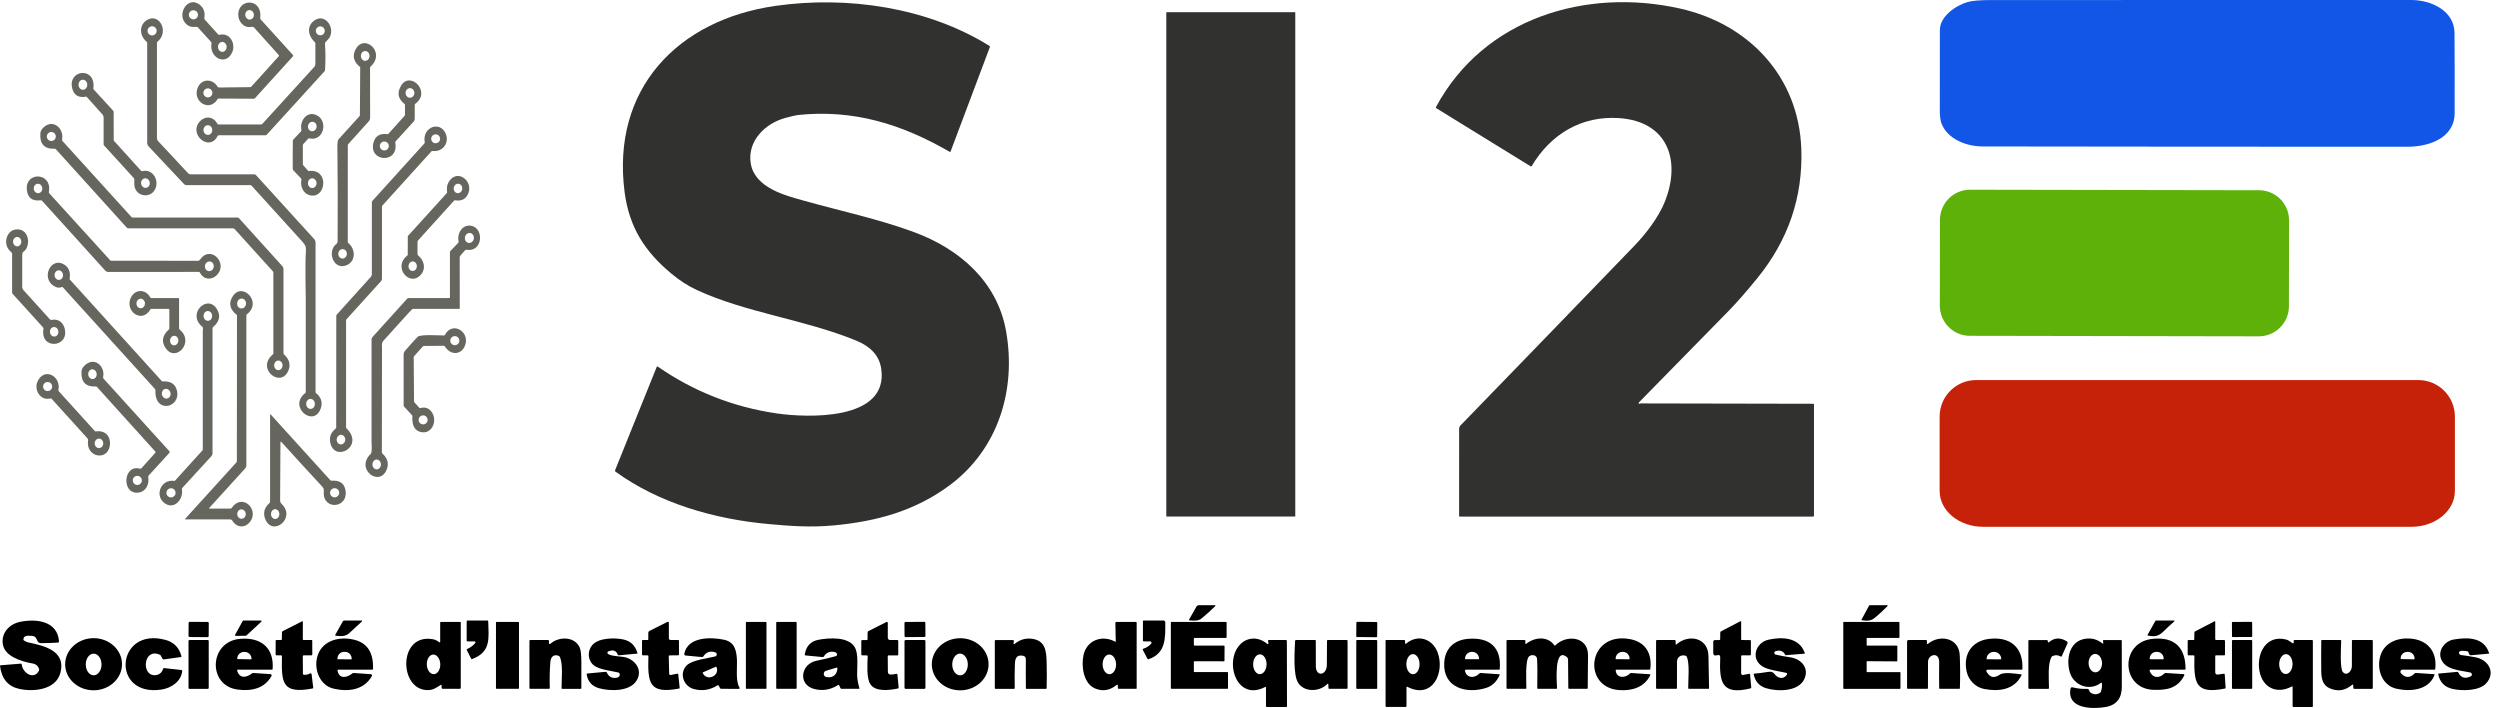 <svg width="226" height="64" viewBox="0 0 226 64" fill="none" xmlns="http://www.w3.org/2000/svg">
<g clip-path="url(#clip0_2443_9762)">
<path d="M175.364 2.72C175.364 1.46 176.822 0.483 177.901 0.174C178.296 0.062 179.03 0.004 180.103 0.004C192.734 5.54891e-05 205.365 -0.001 217.998 0.001C219.739 0.001 221.871 0.942 221.888 2.977C221.904 4.855 221.908 7.267 221.9 10.211C221.893 12.513 219.543 13.265 217.638 13.265C204.827 13.268 192.016 13.258 179.205 13.239C177.79 13.236 176.088 12.597 175.528 11.202C175.416 10.923 175.359 10.527 175.359 10.015C175.359 7.583 175.362 5.151 175.364 2.72Z" fill="#1256E7"/>
<path d="M19.836 3.15C20.775 2.902 21.316 3.934 21.008 4.685C20.459 6.028 18.885 5.226 19.121 3.925C19.13 3.876 19.118 3.833 19.084 3.796L17.894 2.479C17.863 2.444 17.825 2.428 17.779 2.427C17.528 2.427 17.282 2.466 17.061 2.339C15.745 1.575 16.923 -0.54 18.098 0.466C18.433 0.753 18.558 1.148 18.469 1.647C18.461 1.69 18.472 1.727 18.5 1.758L19.723 3.116C19.751 3.147 19.794 3.159 19.836 3.148V3.15ZM17.895 1.338C17.895 1.111 17.712 0.927 17.484 0.927C17.257 0.927 17.073 1.111 17.073 1.338C17.073 1.565 17.257 1.749 17.484 1.749C17.712 1.749 17.895 1.565 17.895 1.338ZM20.115 4.688C20.33 4.678 20.497 4.47 20.486 4.222C20.475 3.974 20.292 3.781 20.077 3.791C19.862 3.8 19.695 4.008 19.706 4.256C19.716 4.504 19.9 4.697 20.115 4.688Z" fill="#66665E"/>
<path d="M19.804 7.91L22.617 7.877C22.657 7.877 22.695 7.86 22.722 7.83L25.203 5.082C25.233 5.048 25.233 5.015 25.203 4.982L22.962 2.483C22.928 2.445 22.887 2.427 22.837 2.427C22.755 2.427 22.673 2.432 22.592 2.442C22.029 2.508 21.591 1.957 21.546 1.452C21.399 -0.146 23.741 -0.268 23.525 1.633C23.52 1.678 23.532 1.716 23.562 1.75C24.532 2.828 25.504 3.902 26.483 4.973C26.519 5.012 26.519 5.051 26.483 5.091L23.054 8.872C23.022 8.907 22.976 8.926 22.928 8.926L19.764 8.909C19.725 8.909 19.693 8.925 19.671 8.961C18.924 10.174 17.39 9.174 17.863 7.955C18.196 7.102 19.2 7.068 19.67 7.838C19.7 7.887 19.744 7.912 19.803 7.91H19.804ZM22.611 1.767C22.825 1.742 22.974 1.53 22.947 1.294C22.92 1.059 22.724 0.888 22.512 0.912C22.298 0.937 22.149 1.149 22.176 1.385C22.203 1.62 22.399 1.791 22.611 1.767ZM19.201 8.396C19.201 8.171 19.018 7.988 18.793 7.988C18.569 7.988 18.385 8.172 18.385 8.396C18.385 8.621 18.569 8.805 18.793 8.805C19.018 8.805 19.201 8.621 19.201 8.396Z" fill="#66665E"/>
<path d="M60.665 24.712C58.291 22.737 56.877 20.539 56.464 17.365C55.252 8.046 61.256 1.787 70.126 0.528C76.581 -0.389 83.826 0.649 89.45 4.152C89.485 4.174 89.498 4.215 89.485 4.253L85.935 13.688C85.917 13.734 85.887 13.745 85.846 13.721C81.499 11.213 77.166 9.871 72.126 10.397C71.97 10.413 71.598 10.5 71.009 10.657C69.145 11.154 67.532 12.781 67.87 14.789C68.243 16.997 71.023 17.68 72.695 18.148C76.025 19.084 79.378 19.785 82.632 20.985C86.736 22.498 90.142 25.449 90.943 29.907C91.898 35.213 90.248 40.599 85.856 43.863C82.729 46.186 79.266 47.133 75.376 47.496C73.225 47.695 71.407 47.551 69.418 47.369C64.597 46.927 59.609 45.511 55.643 42.639C55.597 42.605 55.583 42.561 55.605 42.506L59.373 33.156C59.389 33.117 59.415 33.108 59.451 33.133C62.703 35.389 66.295 36.802 70.227 37.374C72.904 37.765 80.385 38.091 79.659 33.307C79.466 32.032 78.553 31.264 77.411 30.795C72.725 28.873 67.495 28.292 62.993 26.217C62.209 25.856 61.434 25.355 60.665 24.715V24.712Z" fill="#31312F"/>
<path d="M148.174 36.497C148.194 36.505 148.219 36.502 148.245 36.488C148.271 36.475 148.298 36.469 148.326 36.469L163.927 36.501C163.965 36.501 163.984 36.52 163.984 36.56V46.621C163.984 46.664 163.95 46.698 163.908 46.698L131.967 46.703C131.932 46.703 131.903 46.675 131.903 46.639L131.906 38.754C131.906 38.648 131.947 38.547 132.019 38.471C137.263 33.066 142.501 27.652 147.736 22.229C148.8 21.128 149.942 19.625 150.492 18.258C152.003 14.503 150.757 10.978 146.378 10.678C142.999 10.446 140.202 12.097 138.468 15.011C138.444 15.053 138.409 15.062 138.367 15.034L129.842 9.782C129.798 9.755 129.789 9.719 129.813 9.675C134.15 1.613 143.403 -1.131 151.892 0.776C158.129 2.179 162.618 6.957 162.84 13.485C162.986 17.824 161.658 21.714 158.854 25.156C157.851 26.387 156.988 27.372 156.265 28.111C153.56 30.879 150.855 33.639 148.148 36.388C148.123 36.414 148.123 36.456 148.148 36.481C148.155 36.488 148.161 36.492 148.171 36.497H148.174Z" fill="#31312F"/>
<path d="M117.059 1.104H105.468C105.449 1.104 105.434 1.119 105.434 1.138V46.66C105.434 46.679 105.449 46.694 105.468 46.694H117.059C117.078 46.694 117.093 46.679 117.093 46.66V1.138C117.093 1.119 117.078 1.104 117.059 1.104Z" fill="#31312F"/>
<path d="M22.974 15.757C23.043 15.757 23.1 15.783 23.147 15.834C24.893 17.764 26.645 19.688 28.399 21.609C28.481 21.7 28.526 21.816 28.526 21.936V35.446C28.526 35.481 28.54 35.508 28.566 35.53C29.023 35.911 29.173 36.354 29.017 36.861C28.432 38.741 25.993 36.798 27.592 35.534C27.622 35.511 27.64 35.474 27.64 35.433C27.64 32.67 27.64 29.907 27.64 27.143C27.64 26.138 27.569 24.14 27.654 22.69C27.677 22.306 27.603 22.146 27.339 21.854C25.8 20.166 24.266 18.474 22.735 16.779C22.709 16.75 22.672 16.734 22.632 16.734H16.846C16.769 16.734 16.695 16.702 16.643 16.646L13.446 13.25C13.352 13.151 13.306 13.032 13.306 12.895V3.878C13.306 3.837 13.29 3.803 13.258 3.776C12.629 3.254 12.535 2.298 13.255 1.83C14.388 1.092 15.333 2.88 14.239 3.769C14.207 3.795 14.188 3.833 14.188 3.873V12.51C14.188 12.595 14.219 12.675 14.275 12.736L16.987 15.641C17.06 15.719 17.15 15.759 17.257 15.759H22.973L22.974 15.757ZM14.162 2.788C14.162 2.561 13.977 2.376 13.75 2.376C13.522 2.376 13.337 2.561 13.337 2.788C13.337 3.016 13.522 3.201 13.75 3.201C13.977 3.201 14.162 3.016 14.162 2.788ZM28.083 36.967C28.299 36.961 28.469 36.754 28.463 36.504C28.458 36.253 28.278 36.054 28.062 36.059C27.846 36.064 27.676 36.271 27.681 36.521C27.687 36.772 27.866 36.971 28.083 36.967Z" fill="#66665E"/>
<path d="M19.663 12.303C18.965 13.721 17.104 12.228 17.987 11.072C18.465 10.449 19.263 10.468 19.656 11.198C19.675 11.235 19.706 11.253 19.747 11.253L23.607 11.25C23.648 11.25 23.682 11.235 23.71 11.205L28.395 6.064C28.469 5.983 28.51 5.878 28.51 5.769V3.932C28.51 3.882 28.492 3.841 28.456 3.808C27.878 3.273 27.707 2.454 28.324 1.925C29.297 1.09 30.316 2.42 29.803 3.367C29.714 3.533 29.545 3.664 29.414 3.826C29.388 3.858 29.375 3.899 29.377 3.94C29.433 4.741 29.436 5.542 29.385 6.342C29.382 6.377 29.37 6.409 29.345 6.435L24.11 12.181C24.081 12.213 24.044 12.229 24.002 12.229H19.782C19.73 12.229 19.682 12.258 19.66 12.305L19.663 12.303ZM29.358 2.788C29.358 2.565 29.177 2.384 28.954 2.384C28.73 2.384 28.55 2.565 28.55 2.788C28.55 3.011 28.73 3.192 28.954 3.192C29.177 3.192 29.358 3.011 29.358 2.788ZM18.806 12.195C19.025 12.188 19.196 11.987 19.189 11.744C19.181 11.502 18.997 11.312 18.778 11.319C18.559 11.325 18.388 11.527 18.395 11.769C18.403 12.011 18.587 12.202 18.806 12.195Z" fill="#66665E"/>
<path d="M31.361 23.965C30.168 24.495 29.525 22.746 30.404 22.054C30.476 21.995 30.519 21.909 30.52 21.816C30.541 18.942 30.534 16.071 30.497 13.206C30.496 13.084 30.511 12.923 30.542 12.721C30.55 12.672 30.57 12.63 30.602 12.594L32.491 10.511C32.52 10.479 32.535 10.441 32.535 10.396L32.563 6.111C32.563 6.082 32.553 6.057 32.529 6.04C32.005 5.611 31.857 5.128 32.086 4.591C32.806 2.897 34.962 4.687 33.496 6.026C33.465 6.053 33.45 6.089 33.45 6.13L33.461 10.641C33.461 10.763 33.415 10.881 33.333 10.971L31.486 13.023C31.457 13.054 31.442 13.095 31.442 13.138L31.439 21.858C31.439 21.908 31.457 21.946 31.494 21.978C32.153 22.524 32.169 23.605 31.36 23.965H31.361ZM33.016 5.499C33.23 5.499 33.404 5.3 33.404 5.055C33.404 4.811 33.229 4.613 33.014 4.613C32.799 4.613 32.625 4.811 32.625 5.056C32.625 5.3 32.8 5.499 33.016 5.499ZM30.938 23.376C31.15 23.391 31.335 23.212 31.352 22.975C31.368 22.738 31.21 22.534 30.998 22.519C30.786 22.503 30.601 22.683 30.585 22.92C30.568 23.157 30.726 23.361 30.938 23.376Z" fill="#66665E"/>
<path d="M12.88 15.473C13.744 15.253 14.329 16.164 14.096 16.924C13.773 17.988 12.297 17.851 12.15 16.789C12.138 16.691 12.135 16.502 12.142 16.222C12.142 16.175 12.128 16.135 12.097 16.101L9.412 13.154C9.381 13.12 9.366 13.081 9.366 13.035V10.631C9.366 10.519 9.329 10.422 9.254 10.338L7.855 8.777C7.828 8.748 7.795 8.736 7.755 8.743C7.068 8.859 6.654 8.585 6.513 7.92C6.168 6.281 8.676 6.012 8.441 7.966C8.435 8.018 8.45 8.064 8.484 8.102L10.225 10.001C10.259 10.038 10.275 10.082 10.275 10.132L10.279 12.636C10.279 12.683 10.294 12.723 10.326 12.757L12.747 15.433C12.783 15.471 12.825 15.485 12.877 15.473H12.88ZM7.512 8.116C7.729 8.107 7.898 7.898 7.89 7.647C7.88 7.397 7.696 7.201 7.479 7.208C7.261 7.215 7.093 7.425 7.101 7.676C7.11 7.927 7.294 8.122 7.512 8.116ZM13.196 16.982C13.411 16.957 13.563 16.745 13.536 16.506C13.509 16.27 13.311 16.097 13.096 16.122C12.881 16.146 12.729 16.359 12.757 16.597C12.784 16.834 12.981 17.006 13.196 16.982Z" fill="#66665E"/>
<path d="M36.256 7.746C37.073 6.377 39.028 8.297 37.544 9.382C37.51 9.407 37.492 9.441 37.492 9.483V10.742C37.492 10.832 37.458 10.919 37.398 10.986L35.768 12.774C35.739 12.806 35.726 12.85 35.734 12.893C36.074 14.827 33.333 14.659 33.754 12.93C33.904 12.307 34.322 12.04 35.003 12.127C35.046 12.132 35.092 12.116 35.122 12.083L36.568 10.475C36.597 10.444 36.61 10.406 36.61 10.364V9.49C36.61 9.446 36.594 9.412 36.56 9.386C35.978 8.927 35.876 8.381 36.256 7.748V7.746ZM37.053 8.836C37.273 8.84 37.455 8.649 37.459 8.411C37.465 8.171 37.29 7.974 37.071 7.969C36.85 7.965 36.668 8.155 36.664 8.393C36.658 8.633 36.834 8.83 37.053 8.836ZM35.148 13.197C35.148 12.973 34.966 12.792 34.742 12.792C34.518 12.792 34.337 12.974 34.337 13.197C34.337 13.422 34.519 13.603 34.742 13.603C34.967 13.603 35.148 13.421 35.148 13.197Z" fill="#66665E"/>
<path d="M27.247 11.746C27.084 10.986 27.666 10.092 28.477 10.356C29.741 10.767 29.308 12.822 27.972 12.511C27.928 12.502 27.881 12.517 27.851 12.551L27.421 13.024C27.392 13.055 27.377 13.096 27.377 13.139V14.833C27.377 14.878 27.392 14.918 27.422 14.952L27.829 15.415C27.858 15.448 27.894 15.461 27.936 15.456C29.778 15.244 29.496 17.976 28.044 17.657C27.401 17.516 27.124 16.85 27.249 16.236C27.257 16.197 27.246 16.161 27.218 16.131L26.519 15.4C26.484 15.364 26.467 15.32 26.465 15.27C26.456 14.421 26.458 13.572 26.472 12.724C26.472 12.685 26.486 12.653 26.512 12.624L27.212 11.871C27.244 11.835 27.255 11.794 27.246 11.747L27.247 11.746ZM28.152 11.857C28.365 11.897 28.573 11.739 28.615 11.508C28.658 11.276 28.519 11.056 28.307 11.016C28.095 10.976 27.887 11.134 27.844 11.365C27.802 11.597 27.94 11.817 28.152 11.857ZM28.239 16.999C28.454 16.994 28.621 16.791 28.614 16.549C28.607 16.306 28.428 16.113 28.214 16.12C27.999 16.126 27.832 16.328 27.839 16.571C27.846 16.813 28.025 17.006 28.239 16.999Z" fill="#66665E"/>
<path d="M11.987 19.666H21.488C21.531 19.666 21.565 19.682 21.594 19.714L25.53 24.069C25.593 24.137 25.627 24.228 25.627 24.321V31.917C25.627 31.968 25.646 32.012 25.683 32.047C26.133 32.464 26.273 32.914 26.105 33.402C25.481 35.2 23.087 33.372 24.66 32.041C24.695 32.012 24.712 31.975 24.712 31.93V24.649C24.712 24.604 24.696 24.56 24.664 24.526L21.221 20.719C21.178 20.67 21.115 20.642 21.049 20.642H11.606C11.549 20.642 11.495 20.618 11.456 20.575L5.048 13.489C5.021 13.459 4.988 13.444 4.947 13.447C4.004 13.483 3.572 13.012 3.65 12.034C3.663 11.861 3.755 11.693 3.925 11.53C4.778 10.711 5.811 11.601 5.611 12.616C5.601 12.665 5.614 12.709 5.648 12.747L11.884 19.619C11.91 19.648 11.946 19.665 11.986 19.665L11.987 19.666ZM5.044 12.339C5.044 12.115 4.862 11.934 4.638 11.934C4.414 11.934 4.233 12.116 4.233 12.339C4.233 12.564 4.415 12.745 4.638 12.745C4.863 12.745 5.044 12.562 5.044 12.339ZM25.166 33.463C25.375 33.462 25.544 33.266 25.542 33.027C25.541 32.787 25.37 32.594 25.16 32.595C24.951 32.597 24.782 32.792 24.784 33.032C24.785 33.272 24.956 33.465 25.166 33.463Z" fill="#66665E"/>
<path d="M31.285 38.618C31.285 38.66 31.299 38.696 31.33 38.726C32.983 40.35 30.257 41.849 29.859 40.026C29.748 39.52 29.91 39.095 30.342 38.748C30.377 38.721 30.393 38.685 30.393 38.641L30.4 28.561C30.4 28.514 30.415 28.473 30.446 28.439L33.511 25.045C33.578 24.97 33.615 24.872 33.615 24.771V18.289C33.615 18.239 33.633 18.194 33.667 18.155L38.361 12.972C38.388 12.942 38.4 12.899 38.395 12.858C38.318 12.368 38.437 11.98 38.755 11.694C39.191 11.301 39.837 11.365 40.168 11.854C40.741 12.699 40.155 13.784 39.089 13.65C39.055 13.646 39.028 13.656 39.003 13.681L34.574 18.574C34.545 18.606 34.53 18.644 34.53 18.688V25.201C34.53 25.282 34.5 25.359 34.445 25.418L31.331 28.854C31.299 28.888 31.285 28.926 31.285 28.973V38.618ZM39.785 12.547C39.785 12.325 39.605 12.145 39.382 12.145C39.16 12.145 38.98 12.324 38.98 12.547C38.98 12.769 39.159 12.95 39.382 12.95C39.604 12.95 39.785 12.77 39.785 12.547ZM30.801 40.176C31.013 40.187 31.195 40.001 31.208 39.761C31.22 39.522 31.057 39.318 30.845 39.308C30.633 39.297 30.45 39.483 30.438 39.723C30.426 39.963 30.589 40.167 30.801 40.176Z" fill="#66665E"/>
<path d="M9.957 23.525C9.985 23.555 10.023 23.572 10.063 23.572L17.918 23.574C17.961 23.574 17.998 23.559 18.028 23.528C18.08 23.474 18.129 23.417 18.176 23.358C18.687 22.691 19.503 22.917 19.833 23.584C20.402 24.736 18.732 25.916 18.061 24.629C18.046 24.599 18.014 24.579 17.98 24.579L9.781 24.584C9.681 24.584 9.586 24.541 9.519 24.467L3.804 18.154C3.774 18.12 3.728 18.102 3.681 18.107C2.951 18.2 2.536 17.912 2.438 17.24C2.18 15.483 4.738 15.527 4.419 17.346C4.411 17.395 4.423 17.438 4.456 17.475L9.957 23.526V23.525ZM3.474 17.464C3.687 17.445 3.841 17.239 3.821 17.003C3.8 16.768 3.611 16.593 3.399 16.612C3.187 16.631 3.032 16.836 3.053 17.072C3.073 17.308 3.262 17.483 3.474 17.464ZM18.852 24.508C19.07 24.544 19.278 24.378 19.318 24.137C19.358 23.896 19.212 23.673 18.995 23.637C18.777 23.602 18.569 23.767 18.529 24.008C18.489 24.249 18.634 24.473 18.852 24.508Z" fill="#66665E"/>
<path d="M36.864 21.407C36.864 21.365 36.879 21.327 36.906 21.297L40.379 17.471C40.413 17.434 40.426 17.391 40.417 17.342C40.36 16.993 40.415 16.684 40.583 16.416C41.373 15.149 42.985 16.493 42.227 17.691C41.999 18.05 41.639 18.188 41.145 18.107C41.105 18.101 41.071 18.113 41.042 18.143L37.789 21.741C37.759 21.775 37.744 21.813 37.744 21.858V22.976C37.744 23.02 37.761 23.055 37.795 23.083C38.304 23.509 38.515 24.204 38.121 24.738C37.131 26.076 35.423 24.186 36.827 23.096C36.847 23.08 36.86 23.055 36.86 23.028M41.345 17.46C41.557 17.488 41.754 17.321 41.784 17.087C41.816 16.853 41.669 16.641 41.457 16.612C41.245 16.583 41.047 16.75 41.017 16.984C40.986 17.219 41.132 17.431 41.345 17.46ZM37.288 24.497C37.496 24.506 37.673 24.319 37.683 24.081C37.692 23.843 37.532 23.643 37.324 23.635C37.116 23.626 36.939 23.813 36.929 24.051C36.92 24.289 37.08 24.489 37.288 24.497Z" fill="#66665E"/>
<path d="M175.374 19.866L175.36 27.634C175.358 29.136 176.573 30.356 178.075 30.358L204.194 30.404C205.696 30.407 206.916 29.191 206.919 27.689L206.932 19.921C206.935 18.419 205.719 17.199 204.217 17.197L178.098 17.151C176.596 17.148 175.376 18.364 175.374 19.866Z" fill="#5EB109"/>
<path d="M41.456 21.831C41.291 21.068 41.834 20.223 42.661 20.423C43.769 20.689 43.637 22.819 42.17 22.581C42.118 22.573 42.065 22.592 42.031 22.632L41.61 23.118C41.575 23.16 41.556 23.21 41.556 23.266L41.564 27.856C41.564 27.892 41.535 27.921 41.499 27.922H37.368C37.324 27.922 37.285 27.937 37.251 27.966C37.168 28.038 37.073 28.133 36.971 28.247C36.195 29.1 35.422 29.956 34.651 30.814C34.48 31.005 34.533 31.233 34.533 31.472C34.533 34.613 34.529 37.754 34.52 40.895C34.52 40.936 34.536 40.972 34.567 40.999C35.023 41.407 35.161 41.868 34.983 42.377C34.375 44.12 32.069 42.422 33.508 41.036C33.537 41.009 33.556 40.975 33.565 40.935C33.647 40.594 33.588 40.245 33.588 39.989C33.585 36.877 33.584 33.779 33.588 30.695C33.588 30.61 33.619 30.528 33.676 30.465L36.817 26.992C36.846 26.961 36.886 26.943 36.927 26.943H40.613C40.648 26.943 40.676 26.914 40.676 26.88V22.791C40.676 22.752 40.69 22.721 40.716 22.693L41.424 21.946C41.456 21.913 41.467 21.875 41.457 21.828L41.456 21.831ZM42.35 21.958C42.57 21.999 42.785 21.832 42.831 21.585C42.876 21.339 42.733 21.106 42.513 21.067C42.292 21.025 42.077 21.192 42.032 21.439C41.987 21.686 42.129 21.918 42.35 21.958ZM34.058 42.43C34.27 42.428 34.438 42.226 34.434 41.981C34.431 41.736 34.256 41.54 34.045 41.543C33.833 41.546 33.665 41.747 33.669 41.992C33.672 42.237 33.847 42.433 34.058 42.43Z" fill="#66665E"/>
<path d="M4.656 28.921C5.282 28.786 5.741 29.168 5.863 29.765C6.212 31.459 3.603 31.614 3.93 29.73C3.939 29.679 3.926 29.634 3.891 29.596L1.142 26.565C1.111 26.531 1.094 26.49 1.094 26.443V22.941C1.094 22.902 1.079 22.865 1.052 22.837C0.986 22.769 0.922 22.703 0.859 22.639C0.279 22.042 0.564 20.843 1.439 20.742C2.446 20.623 2.78 21.78 2.36 22.509C2.257 22.688 2.01 22.755 2.01 23.011C2.008 23.997 2.006 24.971 2.008 25.932C2.008 26.043 2.05 26.149 2.124 26.231L4.517 28.875C4.552 28.914 4.604 28.93 4.655 28.919L4.656 28.921ZM1.549 22.272C1.754 22.274 1.924 22.085 1.927 21.85C1.93 21.614 1.764 21.423 1.558 21.42C1.353 21.417 1.183 21.606 1.181 21.842C1.178 22.077 1.343 22.269 1.549 22.272ZM4.933 30.424C5.144 30.406 5.299 30.2 5.278 29.963C5.257 29.726 5.071 29.548 4.86 29.566C4.649 29.583 4.495 29.79 4.515 30.027C4.536 30.264 4.722 30.442 4.933 30.424Z" fill="#66665E"/>
<path d="M5.592 25.949C5.42 26.015 5.266 26.023 5.126 25.972C3.566 25.4 4.518 23.113 5.818 23.927C6.227 24.184 6.386 24.599 6.297 25.171C6.289 25.216 6.301 25.256 6.332 25.29L14.618 34.441C14.645 34.471 14.68 34.485 14.721 34.482C15.423 34.437 15.846 34.711 15.991 35.301C16.376 36.876 13.963 37.44 14.048 35.286C14.05 35.238 14.034 35.196 14.003 35.16L5.675 25.967C5.652 25.941 5.624 25.934 5.592 25.946V25.949ZM5.346 25.302C5.557 25.287 5.713 25.082 5.696 24.844C5.678 24.605 5.493 24.425 5.283 24.441C5.073 24.456 4.916 24.662 4.934 24.9C4.952 25.138 5.137 25.319 5.346 25.302ZM15.118 36.026C15.33 35.98 15.461 35.75 15.411 35.512C15.36 35.272 15.148 35.115 14.934 35.16C14.722 35.205 14.591 35.435 14.641 35.673C14.692 35.913 14.904 36.071 15.118 36.026Z" fill="#66665E"/>
<path d="M13.674 26.943L16.127 26.946C16.169 26.946 16.19 26.966 16.19 27.008V29.686C16.19 29.733 16.208 29.77 16.245 29.8C17.622 30.924 15.889 32.802 14.975 31.472C14.57 30.882 14.668 30.316 15.274 29.777C15.297 29.756 15.308 29.731 15.308 29.7V28.015C15.308 27.953 15.277 27.921 15.214 27.921H13.687C13.65 27.921 13.615 27.942 13.598 27.973C12.813 29.282 11.305 28.136 11.802 26.969C12.165 26.119 13.144 26.09 13.591 26.894C13.608 26.927 13.637 26.943 13.674 26.943ZM12.71 27.866C12.922 27.872 13.099 27.683 13.105 27.444C13.11 27.206 12.943 27.009 12.731 27.003C12.518 26.998 12.342 27.187 12.336 27.425C12.331 27.663 12.498 27.861 12.71 27.866ZM15.711 31.217C15.918 31.235 16.102 31.057 16.123 30.819C16.143 30.581 15.993 30.374 15.786 30.356C15.579 30.338 15.394 30.516 15.374 30.754C15.353 30.993 15.504 31.2 15.711 31.217Z" fill="#66665E"/>
<path d="M20.991 47.051C20.956 46.993 20.893 46.956 20.824 46.956H16.76C16.713 46.956 16.706 46.938 16.736 46.904L21.363 41.809C21.395 41.773 21.412 41.731 21.412 41.683L21.424 28.536C21.424 28.499 21.409 28.469 21.38 28.446C20.749 27.939 20.644 27.373 21.064 26.749C21.924 25.477 23.741 27.317 22.325 28.407C22.29 28.435 22.272 28.47 22.272 28.514V42.057C22.272 42.165 22.232 42.269 22.16 42.349L18.934 45.898C18.885 45.952 18.898 45.979 18.971 45.979H20.83C20.876 45.979 20.92 45.956 20.946 45.918C21.861 44.574 23.374 45.964 22.673 47.073C22.244 47.75 21.421 47.773 20.993 47.051H20.991ZM21.801 27.886C22.023 27.905 22.218 27.718 22.239 27.472C22.26 27.226 22.097 27.009 21.876 26.991C21.654 26.972 21.458 27.158 21.438 27.405C21.417 27.651 21.58 27.868 21.801 27.886ZM21.872 46.895C22.083 46.875 22.236 46.669 22.214 46.437C22.192 46.202 22.003 46.03 21.791 46.05C21.58 46.071 21.427 46.276 21.449 46.509C21.471 46.743 21.66 46.916 21.872 46.895Z" fill="#66665E"/>
<path d="M15.822 43.45L18.289 40.727C18.317 40.697 18.331 40.661 18.331 40.62C18.333 37.049 18.333 33.477 18.331 29.905C18.331 29.81 18.399 29.626 18.292 29.54C16.856 28.378 18.743 26.55 19.599 27.927C19.968 28.521 19.853 29.07 19.252 29.577C19.227 29.597 19.212 29.629 19.212 29.662V40.968C19.212 41.074 19.177 41.164 19.107 41.241L16.485 44.103C16.45 44.14 16.438 44.182 16.446 44.232C16.606 45.178 15.685 46.168 14.811 45.433C13.982 44.737 14.559 43.299 15.756 43.473C15.78 43.476 15.802 43.469 15.819 43.45H15.822ZM18.806 29C19.019 28.993 19.186 28.789 19.178 28.546C19.17 28.302 18.989 28.11 18.774 28.118C18.561 28.125 18.393 28.329 18.402 28.573C18.41 28.817 18.591 29.008 18.806 29ZM15.872 44.551C15.872 44.322 15.687 44.137 15.459 44.137C15.23 44.137 15.045 44.322 15.045 44.551C15.045 44.779 15.23 44.964 15.459 44.964C15.687 44.964 15.872 44.779 15.872 44.551Z" fill="#66665E"/>
<path d="M40.227 30.264C40.886 29.033 42.418 29.942 42.077 31.119C41.799 32.078 40.771 32.199 40.207 31.309C40.185 31.275 40.153 31.259 40.112 31.259L38.34 31.274C38.291 31.274 38.25 31.291 38.217 31.328L37.44 32.193C37.411 32.224 37.396 32.262 37.398 32.306L37.429 36.259C37.429 36.309 37.447 36.353 37.481 36.393L37.894 36.852C37.925 36.887 37.965 36.898 38.01 36.886C38.33 36.795 38.602 36.843 38.823 37.028C39.699 37.758 39.14 39.4 37.956 39.032C37.336 38.837 37.253 38.22 37.279 37.64C37.281 37.597 37.268 37.56 37.239 37.528L36.534 36.764C36.505 36.732 36.49 36.696 36.49 36.653L36.487 32.064C36.487 31.931 36.529 31.815 36.616 31.713C36.998 31.263 37.379 30.841 37.755 30.448C37.985 30.208 39.718 30.326 40.131 30.325C40.176 30.325 40.209 30.305 40.231 30.266L40.227 30.264ZM41.525 30.794C41.525 30.568 41.342 30.385 41.116 30.385C40.89 30.385 40.706 30.568 40.706 30.794C40.706 31.02 40.89 31.204 41.116 31.204C41.342 31.204 41.525 31.02 41.525 30.794ZM38.658 37.957C38.658 37.732 38.476 37.55 38.251 37.55C38.026 37.55 37.844 37.732 37.844 37.957C37.844 38.181 38.026 38.364 38.251 38.364C38.476 38.364 38.658 38.181 38.658 37.957Z" fill="#66665E"/>
<path d="M9.367 34.236L15.299 40.78C15.351 40.837 15.351 40.894 15.299 40.95L13.441 42.988C13.409 43.024 13.395 43.072 13.402 43.12C13.507 43.777 13.206 44.445 12.502 44.531C10.956 44.718 11.128 41.927 12.665 42.372C12.709 42.384 12.746 42.374 12.774 42.34L14.04 40.931C14.074 40.893 14.074 40.856 14.04 40.819L8.759 34.975C8.735 34.948 8.703 34.935 8.666 34.937C7.755 34.989 7.321 34.54 7.364 33.589C7.375 33.351 7.517 33.128 7.792 32.922C8.64 32.287 9.522 33.178 9.323 34.071C9.311 34.13 9.326 34.191 9.366 34.234L9.367 34.236ZM8.403 34.264C8.613 34.242 8.762 34.028 8.737 33.785C8.711 33.543 8.521 33.365 8.311 33.387C8.102 33.408 7.953 33.623 7.977 33.866C8.003 34.108 8.194 34.286 8.403 34.264ZM12.825 43.428C12.825 43.2 12.642 43.017 12.414 43.017C12.187 43.017 12.004 43.2 12.004 43.428C12.004 43.655 12.187 43.839 12.414 43.839C12.642 43.839 12.825 43.655 12.825 43.428Z" fill="#66665E"/>
<path d="M4.548 36.021C3.65 36.251 3.065 35.249 3.379 34.516C3.952 33.178 5.527 33.958 5.282 35.241C5.273 35.291 5.285 35.335 5.32 35.375L8.573 38.967C8.598 38.996 8.629 39.007 8.667 39.001C9.556 38.867 10.059 39.504 9.922 40.324C9.689 41.71 7.71 41.331 7.966 39.774C7.973 39.73 7.959 39.685 7.929 39.652L4.674 36.061C4.643 36.025 4.593 36.012 4.548 36.023V36.021ZM4.717 34.944C4.717 34.716 4.533 34.533 4.306 34.533C4.078 34.533 3.895 34.716 3.895 34.944C3.895 35.171 4.078 35.354 4.306 35.354C4.533 35.354 4.717 35.171 4.717 34.944ZM8.95 40.508C9.162 40.508 9.333 40.315 9.333 40.078C9.333 39.841 9.159 39.649 8.947 39.65C8.735 39.65 8.563 39.843 8.563 40.08C8.563 40.317 8.737 40.509 8.95 40.508Z" fill="#66665E"/>
<path d="M218.62 34.357C220.444 34.357 221.923 35.837 221.923 37.661V44.386C221.923 46.173 220.163 47.624 217.991 47.624H179.273C177.101 47.624 175.342 46.175 175.342 44.386V37.661C175.342 35.837 176.821 34.357 178.645 34.357H218.619H218.62Z" fill="#C62209"/>
<path d="M29.13 43.99C27.881 42.648 26.647 41.299 25.427 39.942C25.412 39.924 25.386 39.923 25.368 39.938C25.359 39.946 25.353 39.957 25.353 39.969C25.345 41.698 25.335 43.427 25.323 45.158C25.323 45.369 25.331 45.423 25.485 45.579C26.786 46.884 24.596 48.555 23.969 46.902C23.766 46.368 23.898 45.892 24.36 45.476C24.395 45.445 24.415 45.401 24.415 45.356V37.51C24.415 37.441 24.438 37.432 24.485 37.484L29.861 43.411C29.89 43.443 29.927 43.458 29.97 43.453C30.683 43.406 31.101 43.678 31.221 44.27C31.564 45.95 29.219 46.165 29.266 44.527C29.274 44.289 29.305 44.178 29.132 43.992L29.13 43.99ZM30.664 44.546C30.664 44.318 30.479 44.133 30.25 44.133C30.022 44.133 29.837 44.318 29.837 44.546C29.837 44.775 30.022 44.96 30.25 44.96C30.479 44.96 30.664 44.775 30.664 44.546ZM24.889 46.914C25.097 46.909 25.26 46.706 25.253 46.461C25.246 46.217 25.073 46.024 24.864 46.029C24.656 46.035 24.493 46.238 24.5 46.483C24.507 46.727 24.681 46.92 24.889 46.914Z" fill="#66665E"/>
<path d="M107.506 56.076C107.488 56.075 107.476 56.058 107.478 56.041C107.478 56.036 107.48 56.032 107.482 56.028L108.152 54.848C108.201 54.761 108.293 54.708 108.392 54.708H109.837C109.861 54.708 109.88 54.73 109.879 54.755C109.879 54.766 109.875 54.775 109.867 54.783C109.478 55.174 109.064 55.547 108.627 55.902C108.303 56.165 107.891 56.119 107.507 56.076H107.506Z" fill="black"/>
<path d="M168.312 56.072C168.29 56.069 168.274 56.049 168.278 56.027C168.278 56.021 168.281 56.017 168.282 56.013L168.957 54.761C168.976 54.726 169.006 54.708 169.046 54.708H170.599C170.625 54.708 170.647 54.728 170.647 54.756C170.647 54.768 170.642 54.781 170.633 54.79C170.266 55.165 169.886 55.516 169.488 55.845C169.116 56.154 168.76 56.132 168.311 56.072H168.312Z" fill="black"/>
<path d="M2.173 57.903C2.291 57.966 2.409 58.042 2.543 58.071C3.936 58.368 5.994 58.798 5.461 60.822C5.052 62.378 3.009 62.562 1.719 62.271C0.719 62.047 0.147 61.358 0.001 60.203C-0.004 60.165 0.014 60.143 0.052 60.141L1.884 59.993C1.924 59.989 1.96 60.019 1.964 60.058C2.039 60.851 3.084 61.507 3.524 60.617C3.541 60.58 3.546 60.542 3.535 60.501C3.459 60.203 3.253 60.027 2.913 59.971C1.943 59.808 0.457 59.343 0.263 58.278C0.077 57.259 0.805 56.432 1.791 56.221C3.222 55.914 5.188 56.102 5.335 57.971C5.341 58.034 5.293 58.089 5.23 58.094C5.229 58.094 5.227 58.094 5.226 58.094C4.699 58.12 4.203 58.137 3.741 58.142C3.184 58.151 3.505 57.489 2.82 57.478C2.561 57.473 2.131 57.407 2.116 57.803C2.113 57.848 2.132 57.881 2.171 57.903H2.173Z" fill="black"/>
<path d="M22.001 56.094H23.585C23.618 56.095 23.645 56.123 23.644 56.157C23.644 56.173 23.637 56.188 23.625 56.199L22.266 57.459C22.256 57.47 22.24 57.476 22.225 57.476L21.302 57.481C21.269 57.481 21.242 57.455 21.241 57.421C21.241 57.41 21.243 57.399 21.249 57.391L21.947 56.127C21.958 56.107 21.979 56.095 22.001 56.095V56.094Z" fill="black"/>
<path d="M30.98 56.19C31.016 56.125 31.071 56.094 31.145 56.094H32.69C32.716 56.094 32.736 56.113 32.737 56.139C32.737 56.153 32.732 56.166 32.721 56.176C32.343 56.525 31.961 56.88 31.572 57.237C31.227 57.554 30.775 57.526 30.348 57.466C30.297 57.459 30.285 57.433 30.309 57.388L30.98 56.191V56.19Z" fill="black"/>
<path d="M42.9 57.985H42.268C42.214 57.985 42.188 57.959 42.188 57.906V56.173C42.188 56.12 42.214 56.094 42.268 56.094H44.074C44.107 56.094 44.134 56.12 44.134 56.153C44.174 57.691 44.418 58.922 42.68 59.581C42.64 59.596 42.611 59.585 42.592 59.546L42.206 58.779C42.179 58.726 42.194 58.686 42.248 58.661C42.531 58.54 42.769 58.36 42.965 58.122C42.995 58.086 42.989 58.033 42.954 58.003C42.939 57.99 42.92 57.982 42.899 57.984L42.9 57.985Z" fill="black"/>
<path d="M103.977 57.985H103.401C103.348 57.985 103.322 57.959 103.322 57.906V56.157C103.322 56.123 103.351 56.094 103.385 56.094H105.172C105.265 56.094 105.341 56.169 105.341 56.261C105.347 57.659 105.417 59.052 103.826 59.596C103.785 59.609 103.753 59.596 103.733 59.557L103.308 58.749C103.29 58.714 103.304 58.67 103.34 58.652C103.344 58.651 103.347 58.648 103.351 58.648C103.633 58.559 103.871 58.405 104.067 58.189C104.113 58.14 104.109 58.062 104.06 58.017C104.037 57.995 104.007 57.984 103.975 57.984L103.977 57.985Z" fill="black"/>
<path d="M196.536 56.098C196.558 56.098 196.575 56.116 196.575 56.139C196.575 56.15 196.57 56.161 196.562 56.169C196.211 56.473 195.866 56.794 195.526 57.128C195.12 57.53 194.702 57.574 194.171 57.452C194.146 57.447 194.13 57.421 194.136 57.398C194.136 57.394 194.139 57.389 194.141 57.387L194.84 56.145C194.859 56.112 194.887 56.095 194.924 56.095L196.536 56.099V56.098Z" fill="black"/>
<path d="M25.481 57.787L25.489 57.157C25.489 57.116 25.512 57.079 25.549 57.059L27.299 56.172C27.35 56.146 27.376 56.161 27.376 56.218V57.795C27.376 57.837 27.396 57.858 27.439 57.858H28.169C28.209 57.858 28.228 57.878 28.228 57.918L28.233 59.162C28.233 59.207 28.196 59.244 28.151 59.244H27.453C27.398 59.244 27.37 59.271 27.372 59.325L27.384 60.912C27.384 60.958 27.42 60.998 27.468 61.002C27.666 61.019 27.855 60.976 28.03 60.877C28.076 60.853 28.132 60.869 28.157 60.914C28.162 60.925 28.166 60.936 28.168 60.949L28.317 62.177C28.32 62.206 28.302 62.232 28.274 62.236C25.416 62.787 25.454 61.639 25.487 59.314C25.487 59.267 25.465 59.244 25.418 59.244H24.997C24.944 59.244 24.918 59.218 24.918 59.164V57.936C24.918 57.883 24.944 57.856 24.997 57.856H25.408C25.456 57.856 25.479 57.833 25.479 57.785L25.481 57.787Z" fill="black"/>
<path d="M157.46 57.857L158.209 57.864C158.249 57.864 158.281 57.896 158.281 57.936V59.166C158.281 59.219 158.255 59.245 158.203 59.245H157.478C157.425 59.245 157.399 59.271 157.399 59.325V60.87C157.399 60.952 157.464 61.019 157.547 61.019C157.556 61.019 157.566 61.019 157.574 61.016L158.122 60.913C158.175 60.904 158.204 60.926 158.209 60.98L158.312 62.145C158.316 62.184 158.29 62.22 158.252 62.229C155.635 62.876 155.412 61.663 155.509 59.443C155.517 59.251 155.429 59.181 155.244 59.23C155.017 59.292 154.877 59.26 154.877 58.996C154.879 58.657 154.88 58.328 154.877 58.011C154.877 57.929 154.945 57.861 155.028 57.861H155.427C155.469 57.861 155.505 57.827 155.505 57.784L155.513 57.179C155.513 57.13 155.536 57.094 155.579 57.072L157.312 56.169C157.37 56.139 157.4 56.157 157.4 56.223V57.798C157.4 57.839 157.421 57.859 157.462 57.859L157.46 57.857Z" fill="black"/>
<path d="M198.304 59.245H197.845C197.793 59.245 197.767 59.219 197.767 59.166V57.937C197.767 57.884 197.793 57.858 197.845 57.858H198.301C198.342 57.858 198.363 57.837 198.363 57.796L198.371 57.181C198.371 57.135 198.393 57.099 198.435 57.077L200.198 56.161C200.217 56.15 200.242 56.158 200.253 56.178C200.255 56.183 200.258 56.19 200.257 56.197V57.78C200.257 57.824 200.292 57.858 200.336 57.858H201.061C201.113 57.858 201.139 57.884 201.139 57.937V59.181C201.139 59.215 201.11 59.244 201.076 59.244H200.32C200.285 59.244 200.257 59.273 200.257 59.307V60.756C200.257 60.927 200.34 60.999 200.509 60.976L201.037 60.905C201.088 60.898 201.114 60.92 201.118 60.972L201.195 62.183C201.197 62.217 201.182 62.236 201.15 62.242C198.431 62.791 198.324 61.736 198.375 59.318C198.376 59.269 198.353 59.245 198.304 59.245Z" fill="black"/>
<path d="M58.545 59.245H58.118C58.065 59.245 58.039 59.219 58.039 59.166V57.937C58.039 57.884 58.065 57.858 58.117 57.858H58.543C58.585 57.858 58.606 57.837 58.606 57.795V57.212C58.606 57.136 58.648 57.068 58.715 57.033L60.343 56.216C60.385 56.195 60.434 56.212 60.456 56.252C60.461 56.264 60.465 56.276 60.465 56.29V57.7C60.465 57.788 60.537 57.858 60.623 57.858H61.301C61.353 57.858 61.379 57.884 61.379 57.937V59.167C61.379 59.215 61.355 59.24 61.308 59.24L60.537 59.247C60.48 59.247 60.453 59.275 60.454 59.331L60.494 60.913C60.494 60.975 60.545 61.023 60.606 61.023C60.613 61.023 60.62 61.023 60.626 61.02L61.221 60.901C61.265 60.893 61.308 60.92 61.316 60.964C61.316 60.967 61.316 60.968 61.316 60.971L61.443 62.187C61.446 62.218 61.432 62.237 61.401 62.243C58.689 62.757 58.54 61.782 58.617 59.319C58.618 59.269 58.595 59.244 58.545 59.244V59.245Z" fill="black"/>
<path d="M17.051 56.313L17.043 57.486C17.042 57.542 17.087 57.587 17.142 57.587L18.765 57.599C18.82 57.599 18.865 57.554 18.865 57.499L18.873 56.326C18.874 56.27 18.829 56.225 18.774 56.225L17.151 56.214C17.096 56.213 17.051 56.258 17.051 56.313Z" fill="black"/>
<path d="M39.846 61.914C39.438 62.162 39.177 62.398 38.612 62.385C36.03 62.325 35.991 57.165 39.186 57.796C39.389 57.836 39.544 57.944 39.72 58.058C39.77 58.089 39.793 58.075 39.793 58.018V56.283C39.793 56.248 39.822 56.22 39.856 56.22H41.594C41.634 56.22 41.653 56.239 41.653 56.279V62.176C41.65 62.239 41.618 62.27 41.557 62.27H40.014C39.967 62.27 39.929 62.233 39.926 62.185L39.915 61.95C39.912 61.899 39.889 61.887 39.845 61.913L39.846 61.914ZM39.222 60.944C39.557 60.934 39.818 60.527 39.801 60.038C39.785 59.549 39.5 59.16 39.163 59.171C38.828 59.182 38.567 59.589 38.584 60.078C38.6 60.568 38.885 60.955 39.222 60.944Z" fill="black"/>
<path d="M46.861 56.22H44.89C44.86 56.22 44.836 56.244 44.836 56.275V62.215C44.836 62.246 44.86 62.27 44.89 62.27H46.861C46.891 62.27 46.916 62.246 46.916 62.215V56.275C46.916 56.244 46.891 56.22 46.861 56.22Z" fill="black"/>
<path d="M69.234 56.22H67.483C67.452 56.22 67.428 56.244 67.428 56.275V62.215C67.428 62.246 67.452 62.27 67.483 62.27H69.234C69.264 62.27 69.289 62.246 69.289 62.215V56.275C69.289 56.244 69.264 56.22 69.234 56.22Z" fill="black"/>
<path d="M71.948 56.22H70.239C70.202 56.22 70.171 56.25 70.171 56.288V62.202C70.171 62.239 70.202 62.27 70.239 62.27H71.948C71.986 62.27 72.017 62.239 72.017 62.202V56.288C72.017 56.25 71.986 56.22 71.948 56.22Z" fill="black"/>
<path d="M78.371 59.248L77.932 59.24C77.892 59.24 77.861 59.207 77.861 59.169V57.94C77.861 57.896 77.896 57.861 77.939 57.861H78.363C78.404 57.861 78.425 57.84 78.425 57.799L78.432 57.158C78.432 57.112 78.454 57.079 78.495 57.057L80.141 56.226C80.18 56.206 80.227 56.221 80.248 56.26C80.253 56.271 80.256 56.283 80.256 56.294V57.654C80.256 57.768 80.347 57.859 80.461 57.859H81.118C81.175 57.859 81.202 57.887 81.202 57.943V59.184C81.202 59.218 81.172 59.247 81.138 59.247H80.332C80.278 59.247 80.25 59.274 80.252 59.328L80.264 60.75C80.265 60.878 80.369 60.98 80.497 60.98C80.68 60.979 80.86 60.956 81.035 60.911C81.076 60.9 81.117 60.924 81.127 60.964C81.127 60.968 81.128 60.972 81.129 60.976L81.238 62.169C81.24 62.208 81.224 62.229 81.187 62.238C80.393 62.398 79.131 62.572 78.667 61.831C78.319 61.275 78.418 59.993 78.439 59.322C78.44 59.275 78.416 59.251 78.369 59.249L78.371 59.248Z" fill="black"/>
<path d="M83.549 56.213L81.864 56.225C81.808 56.225 81.763 56.271 81.763 56.327L81.771 57.494C81.772 57.55 81.817 57.595 81.873 57.594L83.559 57.583C83.615 57.582 83.66 57.536 83.66 57.48L83.651 56.314C83.651 56.258 83.606 56.213 83.549 56.213Z" fill="black"/>
<path d="M100.864 57.984L100.829 56.317C100.829 56.264 100.871 56.221 100.924 56.22H102.676C102.728 56.22 102.754 56.246 102.754 56.298V62.218C102.754 62.245 102.732 62.269 102.703 62.27H101.153C101.09 62.27 101.057 62.239 101.054 62.174L101.047 61.937C101.047 61.911 101.024 61.891 100.998 61.891C100.987 61.891 100.977 61.895 100.969 61.902C100.336 62.422 99.672 62.533 98.978 62.23C97.945 61.781 97.734 60.231 97.945 59.233C98.233 57.871 99.641 57.358 100.813 58.011C100.846 58.029 100.862 58.019 100.861 57.982L100.864 57.984ZM100.299 60.949C100.635 60.944 100.902 60.542 100.895 60.05C100.888 59.559 100.61 59.164 100.273 59.168C99.937 59.172 99.671 59.575 99.678 60.067C99.685 60.558 99.963 60.953 100.299 60.949Z" fill="black"/>
<path d="M107.982 58.363H110.645C110.676 58.363 110.702 58.389 110.702 58.42L110.694 59.724C110.694 59.756 110.668 59.782 110.636 59.782L107.982 59.778C107.951 59.778 107.925 59.804 107.925 59.835V60.699C107.925 60.731 107.951 60.757 107.982 60.757H110.954C110.986 60.757 111.012 60.783 111.012 60.814V62.211C111.012 62.243 110.986 62.269 110.954 62.269H105.902C105.871 62.269 105.845 62.243 105.845 62.211V56.277C105.845 56.246 105.871 56.22 105.902 56.22H110.828C110.86 56.22 110.886 56.246 110.886 56.277V57.611C110.886 57.643 110.86 57.669 110.828 57.669H107.982C107.951 57.669 107.925 57.695 107.925 57.726V58.304C107.925 58.336 107.951 58.362 107.982 58.362V58.363Z" fill="black"/>
<path d="M122.615 56.287L122.604 57.513C122.604 57.554 122.636 57.587 122.677 57.588L124.421 57.603C124.461 57.603 124.495 57.57 124.495 57.529L124.506 56.304C124.506 56.263 124.473 56.23 124.433 56.229L122.689 56.214C122.648 56.214 122.615 56.246 122.615 56.287Z" fill="black"/>
<path d="M168.796 60.758H171.749C171.778 60.758 171.802 60.782 171.802 60.81V62.219C171.802 62.248 171.778 62.272 171.749 62.272H166.685C166.656 62.272 166.633 62.248 166.633 62.219V56.272C166.633 56.243 166.656 56.22 166.685 56.22H171.656C171.685 56.22 171.708 56.243 171.708 56.272L171.712 57.618C171.712 57.647 171.689 57.67 171.66 57.67H168.797C168.768 57.67 168.745 57.693 168.745 57.722V58.312C168.745 58.341 168.768 58.364 168.797 58.364H171.466C171.495 58.364 171.518 58.388 171.518 58.416V59.737C171.518 59.765 171.495 59.789 171.466 59.789L168.797 59.772C168.768 59.772 168.745 59.795 168.745 59.824V60.709C168.745 60.738 168.768 60.761 168.797 60.761L168.796 60.758Z" fill="black"/>
<path d="M203.528 56.215L201.831 56.224C201.795 56.224 201.766 56.254 201.766 56.29L201.772 57.525C201.773 57.561 201.802 57.591 201.839 57.59L203.535 57.582C203.572 57.581 203.601 57.552 203.601 57.516L203.594 56.28C203.594 56.244 203.564 56.215 203.528 56.215Z" fill="black"/>
<path d="M11.03 60.019C11.043 61.322 9.904 62.388 8.485 62.403C7.067 62.418 5.905 61.375 5.891 60.074C5.878 58.772 7.017 57.705 8.436 57.69C9.855 57.675 11.016 58.718 11.03 60.019ZM8.469 61.046C8.862 61.046 9.18 60.605 9.178 60.066C9.177 59.526 8.856 59.089 8.462 59.091C8.069 59.092 7.751 59.532 7.753 60.071C7.754 60.611 8.074 61.048 8.469 61.046Z" fill="black"/>
<path d="M14.449 59.189C12.998 58.529 12.75 60.983 13.924 61.036C14.343 61.055 14.619 60.855 14.755 60.438C14.766 60.404 14.789 60.39 14.825 60.394L16.424 60.575C16.458 60.579 16.475 60.598 16.472 60.632C16.413 61.576 15.488 62.199 14.614 62.334C9.968 63.052 10.47 56.625 14.964 57.848C15.716 58.052 16.195 58.541 16.399 59.313C16.412 59.363 16.394 59.39 16.345 59.398L14.807 59.612C14.76 59.619 14.714 59.596 14.69 59.553L14.545 59.281C14.523 59.239 14.491 59.209 14.448 59.19L14.449 59.189Z" fill="black"/>
<path d="M21.434 60.611C21.653 61.375 22.265 61.269 22.776 60.879C22.816 60.85 22.859 60.837 22.909 60.839L24.445 60.941C24.511 60.945 24.56 61.002 24.555 61.066C24.555 61.083 24.549 61.099 24.541 61.114C23.896 62.276 22.684 62.498 21.464 62.333C18.75 61.969 18.889 57.999 21.697 57.752C23.572 57.587 24.779 58.537 24.649 60.469C24.647 60.515 24.622 60.537 24.578 60.538H21.489C21.439 60.538 21.421 60.563 21.434 60.611ZM21.472 59.582L22.71 59.605C22.724 59.605 22.736 59.594 22.736 59.581V59.567C22.743 59.223 22.475 58.94 22.139 58.933H22.068C21.731 58.926 21.453 59.199 21.446 59.542V59.556C21.445 59.571 21.456 59.583 21.469 59.583L21.472 59.582Z" fill="black"/>
<path d="M30.511 60.599C30.634 61.413 31.371 61.273 31.847 60.882C31.884 60.85 31.932 60.835 31.982 60.839L33.524 60.946C33.587 60.95 33.635 61.005 33.63 61.068C33.63 61.086 33.623 61.102 33.615 61.117C32.899 62.391 31.48 62.559 30.162 62.254C28.933 61.97 28.392 60.579 28.659 59.457C29.008 57.992 30.47 57.541 31.805 57.785C33.27 58.051 33.767 59.068 33.722 60.469C33.721 60.515 33.697 60.538 33.651 60.538H30.564C30.523 60.538 30.505 60.558 30.511 60.599ZM30.533 59.597L31.762 59.605C31.779 59.605 31.793 59.592 31.793 59.575V59.559C31.795 59.212 31.532 58.93 31.205 58.929C31.205 58.929 31.205 58.929 31.204 58.929H31.096C30.77 58.929 30.504 59.205 30.501 59.552V59.568C30.501 59.585 30.515 59.598 30.531 59.598L30.533 59.597Z" fill="black"/>
<path d="M50.507 59.288C50.034 59.108 49.786 59.407 49.751 59.855C49.69 60.629 49.674 61.406 49.701 62.191C49.703 62.245 49.678 62.27 49.624 62.27H47.94C47.887 62.27 47.861 62.245 47.861 62.193V57.939C47.861 57.885 47.887 57.859 47.939 57.859H49.557C49.6 57.859 49.622 57.881 49.623 57.925L49.627 58.15C49.627 58.191 49.661 58.224 49.703 58.222C49.72 58.222 49.737 58.215 49.751 58.203C50.502 57.52 51.955 57.514 52.405 58.535C52.502 58.755 52.553 59.196 52.555 59.856C52.559 60.638 52.559 61.423 52.555 62.209C52.555 62.251 52.535 62.272 52.492 62.272H50.831C50.789 62.272 50.768 62.251 50.767 62.21C50.756 61.442 50.923 60.031 50.6 59.37C50.58 59.332 50.549 59.303 50.509 59.288H50.507Z" fill="black"/>
<path d="M56.024 61.039C56.054 60.93 55.989 60.817 55.879 60.787C55.876 60.787 55.873 60.786 55.869 60.785C55.218 60.643 54.177 60.526 53.703 60.164C53.137 59.731 53.073 58.889 53.519 58.34C54.094 57.635 55.582 57.644 56.338 57.804C57.001 57.944 57.431 58.356 57.626 59.04C57.635 59.069 57.624 59.085 57.594 59.088L55.945 59.24C55.895 59.244 55.862 59.223 55.845 59.177C55.705 58.81 55.422 58.712 54.993 58.886C54.926 58.914 54.893 58.99 54.92 59.057C54.92 59.06 54.923 59.064 54.925 59.067C55.039 59.292 56.057 59.346 56.306 59.378C57.347 59.51 58.191 60.547 57.525 61.558C56.872 62.548 55.105 62.477 54.174 62.222C53.528 62.046 53.147 61.628 53.033 60.971C53.026 60.93 53.054 60.89 53.095 60.883C53.098 60.883 53.099 60.883 53.102 60.883L54.746 60.732C54.796 60.728 54.841 60.754 54.861 60.8C55.026 61.171 55.308 61.33 55.711 61.273C55.885 61.25 55.99 61.172 56.026 61.039H56.024Z" fill="black"/>
<path d="M64.662 58.971C64.203 58.821 63.841 58.943 63.577 59.34C63.548 59.385 63.506 59.404 63.454 59.398L61.977 59.26C61.903 59.253 61.849 59.188 61.855 59.114C61.855 59.108 61.855 59.104 61.858 59.099C62.179 57.54 64.266 57.589 65.415 57.824C66.347 58.013 66.564 58.677 66.617 59.586C66.657 60.259 66.477 61.629 66.857 62.163C66.879 62.195 66.872 62.237 66.84 62.261C66.828 62.269 66.814 62.273 66.799 62.273L65.19 62.269C65.152 62.269 65.116 62.248 65.097 62.214L64.96 61.969C64.938 61.931 64.909 61.924 64.872 61.947C64.195 62.38 63.475 62.494 62.714 62.287C61.772 62.031 61.369 60.834 62.102 60.131C62.58 59.674 63.989 59.501 64.645 59.346C64.751 59.322 64.816 59.216 64.792 59.112C64.776 59.047 64.727 58.993 64.663 58.971H64.662ZM64.723 60.271L63.537 60.782C63.523 60.787 63.518 60.802 63.523 60.816L63.547 60.871C63.681 61.18 64.053 61.317 64.379 61.178L64.431 61.156C64.759 61.014 64.915 60.649 64.781 60.339L64.757 60.285C64.752 60.271 64.737 60.265 64.723 60.271Z" fill="black"/>
<path d="M75.771 61.921C75.09 62.357 74.368 62.479 73.607 62.284C72.121 61.906 72.358 60.011 73.833 59.727C74.411 59.615 74.985 59.478 75.554 59.316C75.635 59.293 75.686 59.212 75.669 59.13C75.65 59.029 75.568 58.966 75.424 58.938C75.012 58.859 74.696 58.996 74.475 59.348C74.451 59.386 74.416 59.404 74.373 59.4L72.806 59.249C72.762 59.245 72.743 59.222 72.75 59.178C72.863 58.421 73.277 57.973 73.988 57.836C74.948 57.653 76.679 57.544 77.254 58.482C77.62 59.077 77.484 60.139 77.484 60.946C77.484 61.33 77.551 61.747 77.689 62.202C77.703 62.247 77.687 62.27 77.639 62.27H76.08C76.031 62.27 75.997 62.248 75.976 62.203L75.857 61.942C75.839 61.903 75.812 61.895 75.775 61.919L75.771 61.921ZM74.768 61.219C75.331 61.269 75.645 61.006 75.709 60.433C75.713 60.394 75.686 60.359 75.647 60.355C75.638 60.355 75.628 60.355 75.619 60.357L74.665 60.639C74.57 60.667 74.497 60.746 74.478 60.845C74.437 61.058 74.564 61.201 74.77 61.219H74.768Z" fill="black"/>
<path d="M89.368 60.033C89.378 61.334 88.236 62.396 86.818 62.406C85.401 62.416 84.245 61.369 84.236 60.068C84.226 58.767 85.368 57.705 86.785 57.695C88.203 57.685 89.359 58.732 89.368 60.033ZM86.791 61.051C87.18 61.051 87.493 60.609 87.492 60.066C87.491 59.522 87.173 59.084 86.784 59.085C86.395 59.085 86.082 59.527 86.083 60.071C86.084 60.615 86.402 61.053 86.791 61.051Z" fill="black"/>
<path d="M91.626 58.167C91.624 58.198 91.646 58.225 91.676 58.228C91.691 58.229 91.705 58.225 91.716 58.215C92.165 57.844 92.659 57.684 93.199 57.735C94.487 57.857 94.587 58.806 94.616 59.848C94.637 60.634 94.637 61.423 94.616 62.213C94.616 62.246 94.589 62.272 94.556 62.272H92.803C92.762 62.272 92.741 62.251 92.74 62.209C92.73 61.332 92.729 60.461 92.737 59.594C92.739 59.408 92.639 59.3 92.436 59.27C91.853 59.181 91.761 59.579 91.744 60.067C91.721 60.778 91.717 61.49 91.732 62.203C91.732 62.25 91.71 62.273 91.663 62.273H90.008C89.956 62.273 89.93 62.247 89.93 62.194V57.94C89.93 57.887 89.956 57.861 90.009 57.861H91.585C91.621 57.861 91.65 57.889 91.65 57.926C91.65 57.929 91.65 57.931 91.65 57.933L91.626 58.169V58.167Z" fill="black"/>
<path d="M114.376 62.102C111.718 63.488 110.597 59.645 112.191 58.178C112.88 57.543 113.852 57.602 114.557 58.21C114.586 58.234 114.63 58.232 114.654 58.203C114.668 58.186 114.674 58.166 114.669 58.144L114.632 57.947C114.622 57.888 114.646 57.859 114.705 57.859H116.257C116.299 57.859 116.333 57.895 116.333 57.937L116.344 63.841C116.344 63.886 116.322 63.91 116.277 63.91H114.524C114.471 63.91 114.445 63.883 114.445 63.83V62.144C114.445 62.091 114.422 62.076 114.374 62.102H114.376ZM113.883 60.945C114.219 60.947 114.494 60.549 114.498 60.053C114.502 59.559 114.234 59.155 113.898 59.152C113.563 59.149 113.288 59.548 113.284 60.044C113.279 60.538 113.548 60.942 113.883 60.945Z" fill="black"/>
<path d="M127.147 62.144V63.831C127.147 63.883 127.121 63.909 127.069 63.909H125.335C125.282 63.909 125.256 63.883 125.256 63.831V57.911C125.256 57.882 125.277 57.859 125.306 57.859H126.94C126.992 57.859 127.018 57.885 127.019 57.936L127.024 58.159C127.024 58.185 127.044 58.206 127.07 58.206C127.081 58.206 127.092 58.201 127.1 58.195C128.144 57.304 129.467 57.722 129.947 58.948C130.654 60.749 129.523 63.271 127.234 62.092C127.176 62.062 127.147 62.08 127.147 62.145V62.144ZM127.737 60.949C128.067 60.947 128.333 60.539 128.33 60.036C128.327 59.534 128.058 59.129 127.727 59.131C127.397 59.133 127.132 59.541 127.134 60.043C127.137 60.546 127.407 60.951 127.737 60.949Z" fill="black"/>
<path d="M134.365 62.181C132.589 62.755 130.431 62.187 130.558 59.907C130.629 58.617 131.451 57.855 132.715 57.751C134.646 57.591 135.751 58.513 135.577 60.487C135.575 60.522 135.557 60.538 135.523 60.538H132.53C132.477 60.538 132.433 60.582 132.433 60.634C132.433 60.641 132.433 60.648 132.436 60.654C132.585 61.312 133.301 61.341 133.734 60.887C133.768 60.852 133.809 60.835 133.859 60.838L135.527 60.952C135.573 60.954 135.587 60.979 135.568 61.023C135.299 61.623 134.898 62.009 134.364 62.181H134.365ZM132.477 59.592L133.667 59.594C133.686 59.594 133.703 59.578 133.703 59.559V59.536C133.703 59.202 133.433 58.93 133.099 58.929H133.047C132.712 58.929 132.443 59.199 132.441 59.533V59.556C132.441 59.575 132.458 59.592 132.477 59.592Z" fill="black"/>
<path d="M141.633 59.392C140.438 58.428 140.755 61.88 140.754 62.209C140.754 62.25 140.733 62.27 140.694 62.27H139.031C138.987 62.27 138.965 62.248 138.967 62.205C138.99 61.056 138.985 60.178 138.95 59.57C138.928 59.209 138.475 59.13 138.234 59.331C137.858 59.646 137.988 61.684 137.982 62.207C137.982 62.242 137.953 62.27 137.919 62.27H136.269C136.216 62.27 136.189 62.244 136.189 62.191V57.937C136.189 57.884 136.216 57.858 136.269 57.858H137.812C137.866 57.858 137.892 57.884 137.892 57.936V58.172C137.892 58.195 137.91 58.214 137.933 58.214C137.942 58.214 137.952 58.211 137.96 58.204C138.712 57.61 139.88 57.457 140.513 58.334C140.532 58.361 140.568 58.366 140.595 58.347C140.598 58.345 140.601 58.343 140.603 58.34C141.61 57.333 143.583 57.533 143.557 59.252C143.542 60.235 143.533 61.219 143.53 62.205C143.53 62.247 143.508 62.269 143.466 62.269H141.847C141.799 62.269 141.774 62.246 141.774 62.198L141.754 59.64C141.754 59.542 141.709 59.451 141.635 59.39L141.633 59.392Z" fill="black"/>
<path d="M146.059 60.606C146.12 61.344 146.94 61.319 147.359 60.877C147.382 60.852 147.416 60.839 147.452 60.84L149.141 60.952C149.194 60.954 149.209 60.98 149.186 61.028C148.655 62.136 147.54 62.469 146.367 62.384C142.986 62.142 143.515 57.098 147.318 57.77C148.752 58.023 149.36 59.071 149.189 60.471C149.185 60.508 149.153 60.535 149.116 60.536H146.12C146.074 60.536 146.055 60.56 146.059 60.605V60.606ZM146.089 59.592L147.28 59.597C147.299 59.597 147.315 59.581 147.315 59.561V59.539C147.317 59.204 147.047 58.931 146.713 58.93H146.662C146.328 58.929 146.055 59.199 146.054 59.534V59.556C146.054 59.575 146.07 59.592 146.089 59.592Z" fill="black"/>
<path d="M152.384 59.281C151.978 59.142 151.599 59.4 151.602 59.813C151.606 60.61 151.604 61.407 151.596 62.207C151.596 62.243 151.567 62.27 151.532 62.27H149.787C149.735 62.27 149.709 62.244 149.709 62.191V57.937C149.709 57.884 149.735 57.858 149.787 57.858H151.392C151.443 57.858 151.469 57.882 151.472 57.933L151.481 58.201C151.484 58.274 151.514 58.288 151.569 58.24C152.659 57.289 154.417 57.643 154.445 59.302C154.461 60.273 154.479 61.247 154.499 62.224C154.499 62.248 154.48 62.27 154.456 62.27H152.678C152.642 62.27 152.615 62.243 152.614 62.207C152.605 61.498 152.768 59.949 152.478 59.363C152.458 59.323 152.427 59.296 152.385 59.281H152.384Z" fill="black"/>
<path d="M160.517 59.175C160.937 59.274 161.377 59.356 161.834 59.421C162.853 59.562 163.589 60.418 163.093 61.421C162.531 62.557 160.629 62.521 159.639 62.208C159.032 62.016 158.664 61.601 158.534 60.963C158.526 60.923 158.542 60.901 158.582 60.897C159.004 60.854 159.405 60.82 159.819 60.742C160.409 60.633 160.365 61.034 160.735 61.209C161.054 61.36 161.321 61.286 161.535 60.99C161.569 60.942 161.558 60.875 161.51 60.841C161.499 60.833 161.485 60.827 161.471 60.824C160.82 60.679 159.816 60.561 159.315 60.238C158.227 59.536 158.72 58.087 159.857 57.831C161.08 57.555 162.656 57.599 163.152 59.033C163.166 59.073 163.152 59.093 163.111 59.096L161.459 59.225C161.419 59.227 161.391 59.212 161.373 59.178C161.2 58.844 160.911 58.741 160.506 58.869C160.421 58.896 160.375 58.988 160.402 59.071C160.42 59.125 160.462 59.164 160.517 59.178V59.175Z" fill="black"/>
<path d="M174.195 58.17C174.195 58.199 174.22 58.224 174.249 58.222C174.261 58.222 174.272 58.218 174.282 58.21C175.314 57.335 177.092 57.625 177.162 59.237C177.204 60.229 177.208 61.221 177.174 62.216C177.173 62.251 177.153 62.27 177.118 62.27H175.368C175.325 62.27 175.305 62.25 175.303 62.208C175.292 61.423 175.291 60.642 175.301 59.866C175.31 58.874 174.293 59.163 174.294 59.822C174.294 60.615 174.293 61.41 174.286 62.208C174.286 62.242 174.257 62.27 174.223 62.27H172.477C172.425 62.27 172.399 62.244 172.399 62.191V57.985C172.399 57.916 172.455 57.859 172.525 57.859H174.117C174.169 57.859 174.195 57.885 174.195 57.937V58.17Z" fill="black"/>
<path d="M179.373 62.285C178.574 62.132 177.952 61.486 177.782 60.697C177.453 59.161 178.238 57.966 179.754 57.763C181.677 57.507 182.922 58.486 182.824 60.479C182.823 60.519 182.803 60.538 182.763 60.538H179.745C179.557 60.538 179.514 60.617 179.614 60.775C179.962 61.321 180.333 61.292 180.81 60.973C181.172 60.734 182.267 60.905 182.703 60.961C182.753 60.966 182.768 60.992 182.745 61.039C182.09 62.374 180.685 62.536 179.371 62.284L179.373 62.285ZM179.612 59.597L180.887 59.605C180.9 59.605 180.91 59.594 180.91 59.582V59.572C180.913 59.22 180.625 58.934 180.268 58.931H180.235C179.879 58.93 179.588 59.214 179.587 59.564V59.574C179.587 59.587 179.598 59.597 179.61 59.597H179.612Z" fill="black"/>
<path d="M185.217 58.062C185.709 57.639 186.245 57.61 186.827 57.973C186.911 58.023 186.932 58.094 186.892 58.184L186.387 59.313C186.363 59.364 186.329 59.375 186.282 59.348C186.033 59.201 185.784 59.191 185.532 59.319C185.492 59.339 185.461 59.371 185.442 59.411C185.11 60.068 185.217 61.214 185.227 62.204C185.227 62.241 185.196 62.273 185.159 62.273H183.449C183.402 62.273 183.365 62.236 183.365 62.191V57.94C183.365 57.886 183.391 57.86 183.445 57.86H185.027C185.079 57.86 185.109 57.885 185.118 57.936L185.138 58.036C185.147 58.09 185.175 58.1 185.217 58.063V58.062Z" fill="black"/>
<path d="M189.922 62.523C190.01 62.28 190.039 62.028 190.009 61.769C190.001 61.706 189.973 61.694 189.922 61.732C188.883 62.522 187.459 61.961 187.114 60.79C186.755 59.574 187.062 57.934 188.541 57.74C189.109 57.664 189.614 57.806 190.058 58.166C190.079 58.184 190.111 58.181 190.129 58.16C190.139 58.148 190.143 58.133 190.14 58.117L190.106 57.947C190.098 57.907 190.124 57.867 190.164 57.86C190.168 57.86 190.173 57.86 190.177 57.86H191.741C191.786 57.86 191.808 57.882 191.808 57.928C191.811 59.313 191.812 60.698 191.812 62.078C191.812 63.077 191.377 63.727 190.357 63.912C189.247 64.113 186.826 64.127 187.174 62.263C187.194 62.151 187.26 62.11 187.371 62.137C187.815 62.25 188.245 62.293 188.66 62.272C188.778 62.265 188.853 62.334 188.889 62.481C188.898 62.521 188.921 62.556 188.953 62.582C189.231 62.804 189.525 62.821 189.838 62.632C189.879 62.607 189.907 62.573 189.924 62.528L189.922 62.523ZM189.438 60.777C189.773 60.769 190.036 60.39 190.025 59.931C190.013 59.472 189.731 59.108 189.395 59.116C189.06 59.124 188.797 59.504 188.808 59.962C188.82 60.421 189.102 60.786 189.438 60.777Z" fill="black"/>
<path d="M194.65 62.359C191.741 62.247 191.623 58.084 194.557 57.757C196.545 57.535 197.572 58.507 197.574 60.477C197.574 60.516 197.555 60.537 197.515 60.537H194.399C194.354 60.537 194.319 60.572 194.319 60.617C194.319 60.627 194.32 60.638 194.324 60.646C194.581 61.306 195.184 61.361 195.652 60.886C195.687 60.85 195.729 60.834 195.778 60.837L197.397 60.941C197.44 60.943 197.472 60.98 197.47 61.023C197.47 61.034 197.466 61.043 197.462 61.053C196.862 62.236 195.866 62.405 194.651 62.358L194.65 62.359ZM194.388 59.596L195.54 59.601C195.57 59.601 195.595 59.577 195.595 59.547V59.532C195.596 59.2 195.329 58.929 194.998 58.928H194.938C194.606 58.926 194.336 59.195 194.335 59.526V59.541C194.335 59.571 194.36 59.596 194.39 59.596H194.388Z" fill="black"/>
<path d="M207.348 58.111V57.937C207.348 57.885 207.374 57.859 207.427 57.859H209.019C209.053 57.859 209.082 57.888 209.082 57.922V63.846C209.082 63.889 209.061 63.91 209.019 63.91H207.316C207.282 63.91 207.253 63.881 207.253 63.846V62.095C207.253 62.07 207.233 62.05 207.208 62.05C207.2 62.05 207.193 62.051 207.186 62.055C205.776 62.81 204.505 62.129 204.247 60.621C203.987 59.097 204.842 57.35 206.671 57.814C206.899 57.871 207.062 58.044 207.275 58.156C207.323 58.181 207.346 58.166 207.346 58.112L207.348 58.111ZM206.63 60.931C206.963 60.935 207.24 60.536 207.246 60.041C207.253 59.545 206.989 59.138 206.655 59.134C206.322 59.13 206.045 59.529 206.039 60.024C206.032 60.52 206.296 60.927 206.63 60.931Z" fill="black"/>
<path d="M216.645 62.263C215.296 61.955 214.824 60.454 215.191 59.266C215.552 58.096 216.712 57.641 217.875 57.725C219.413 57.837 220.336 58.856 220.146 60.478C220.14 60.517 220.118 60.536 220.079 60.536H217.189C217.082 60.536 216.994 60.623 216.994 60.73C216.994 60.778 217.012 60.824 217.044 60.86C217.442 61.302 217.856 61.309 218.284 60.877C218.315 60.846 218.352 60.832 218.394 60.836L220.016 60.942C220.076 60.946 220.096 60.976 220.074 61.032C219.546 62.416 217.863 62.539 216.645 62.261V62.263ZM217.071 59.579L218.219 59.604C218.25 59.604 218.276 59.579 218.276 59.549V59.527C218.283 59.205 218.02 58.937 217.689 58.93H217.631C217.3 58.922 217.025 59.177 217.018 59.5V59.522C217.016 59.553 217.041 59.579 217.072 59.579H217.071Z" fill="black"/>
<path d="M223.316 60.795C222.433 60.598 220.948 60.568 220.64 59.474C220.426 58.718 221.041 57.954 221.778 57.819C223.072 57.587 224.581 57.599 225.018 59.059C225.024 59.077 225.017 59.088 224.998 59.089L223.395 59.234C223.317 59.241 223.242 59.197 223.212 59.125L223.138 58.948C223.123 58.911 223.09 58.885 223.05 58.877C222.904 58.849 222.298 58.742 222.292 58.999C222.289 59.108 222.37 59.201 222.478 59.215C222.922 59.27 223.364 59.34 223.803 59.425C224.954 59.645 225.637 60.804 224.751 61.775C224.124 62.462 222.597 62.472 221.744 62.287C221.012 62.129 220.569 61.687 220.414 60.96C220.407 60.928 220.428 60.897 220.459 60.889C220.462 60.889 220.465 60.889 220.467 60.889L222.14 60.735C222.175 60.732 222.208 60.75 222.223 60.782C222.463 61.276 222.841 61.395 223.357 61.138C223.447 61.094 223.486 60.984 223.441 60.893C223.416 60.842 223.369 60.806 223.315 60.794L223.316 60.795Z" fill="black"/>
<path d="M18.781 57.859H17.128C17.08 57.859 17.041 57.899 17.041 57.947V62.184C17.041 62.233 17.08 62.272 17.128 62.272H18.781C18.829 62.272 18.869 62.233 18.869 62.184V57.947C18.869 57.899 18.829 57.859 18.781 57.859Z" fill="black"/>
<path d="M83.558 57.859H81.869C81.813 57.859 81.768 57.905 81.768 57.961V62.17C81.768 62.227 81.813 62.272 81.869 62.272H83.558C83.614 62.272 83.659 62.227 83.659 62.17V57.961C83.659 57.905 83.614 57.859 83.558 57.859Z" fill="black"/>
<path d="M119.995 61.827C119.311 62.548 117.899 62.611 117.344 61.712C116.88 60.96 117.041 58.837 117.074 57.939C117.074 57.895 117.111 57.859 117.156 57.859H118.883C118.926 57.859 118.946 57.88 118.948 57.922C118.957 58.685 118.959 59.442 118.952 60.196C118.941 61.224 119.932 61.064 119.947 60.134C119.96 59.4 119.964 58.663 119.962 57.924C119.962 57.888 119.99 57.859 120.027 57.858H121.74C121.793 57.858 121.82 57.884 121.82 57.937V62.191C121.82 62.244 121.793 62.27 121.74 62.27H120.18C120.123 62.27 120.094 62.242 120.093 62.184L120.083 61.858C120.083 61.831 120.058 61.809 120.031 61.809C120.017 61.809 120.005 61.816 119.995 61.825V61.827Z" fill="black"/>
<path d="M124.435 57.859H122.673C122.637 57.859 122.608 57.888 122.608 57.924V62.208C122.608 62.243 122.637 62.272 122.673 62.272H124.435C124.471 62.272 124.5 62.243 124.5 62.208V57.924C124.5 57.888 124.471 57.859 124.435 57.859Z" fill="black"/>
<path d="M203.528 57.859H201.841C201.802 57.859 201.77 57.891 201.77 57.931V62.201C201.77 62.24 201.802 62.272 201.841 62.272H203.528C203.568 62.272 203.6 62.24 203.6 62.201V57.931C203.6 57.891 203.568 57.859 203.528 57.859Z" fill="black"/>
<path d="M212.655 61.89C212.005 62.444 211.31 62.548 210.566 62.203C209.965 61.924 209.846 61.324 209.84 60.656C209.831 59.744 209.832 58.833 209.843 57.922C209.843 57.88 209.865 57.859 209.907 57.859H211.569C211.619 57.859 211.644 57.884 211.643 57.935C211.63 58.433 211.518 60.397 211.777 60.728C212.133 61.18 212.613 60.681 212.609 60.212C212.604 59.449 212.605 58.687 212.613 57.924C212.613 57.881 212.635 57.859 212.678 57.859H214.423C214.475 57.859 214.501 57.885 214.501 57.939V62.192C214.501 62.246 214.475 62.272 214.423 62.272H212.818C212.779 62.272 212.748 62.243 212.746 62.205L212.724 61.92C212.723 61.897 212.701 61.879 212.678 61.88C212.668 61.88 212.66 61.884 212.653 61.89H212.655Z" fill="black"/>
</g>
<defs>
<clipPath id="clip0_2443_9762">
<rect width="225.155" height="64" fill="white"/>
</clipPath>
</defs>
</svg>
